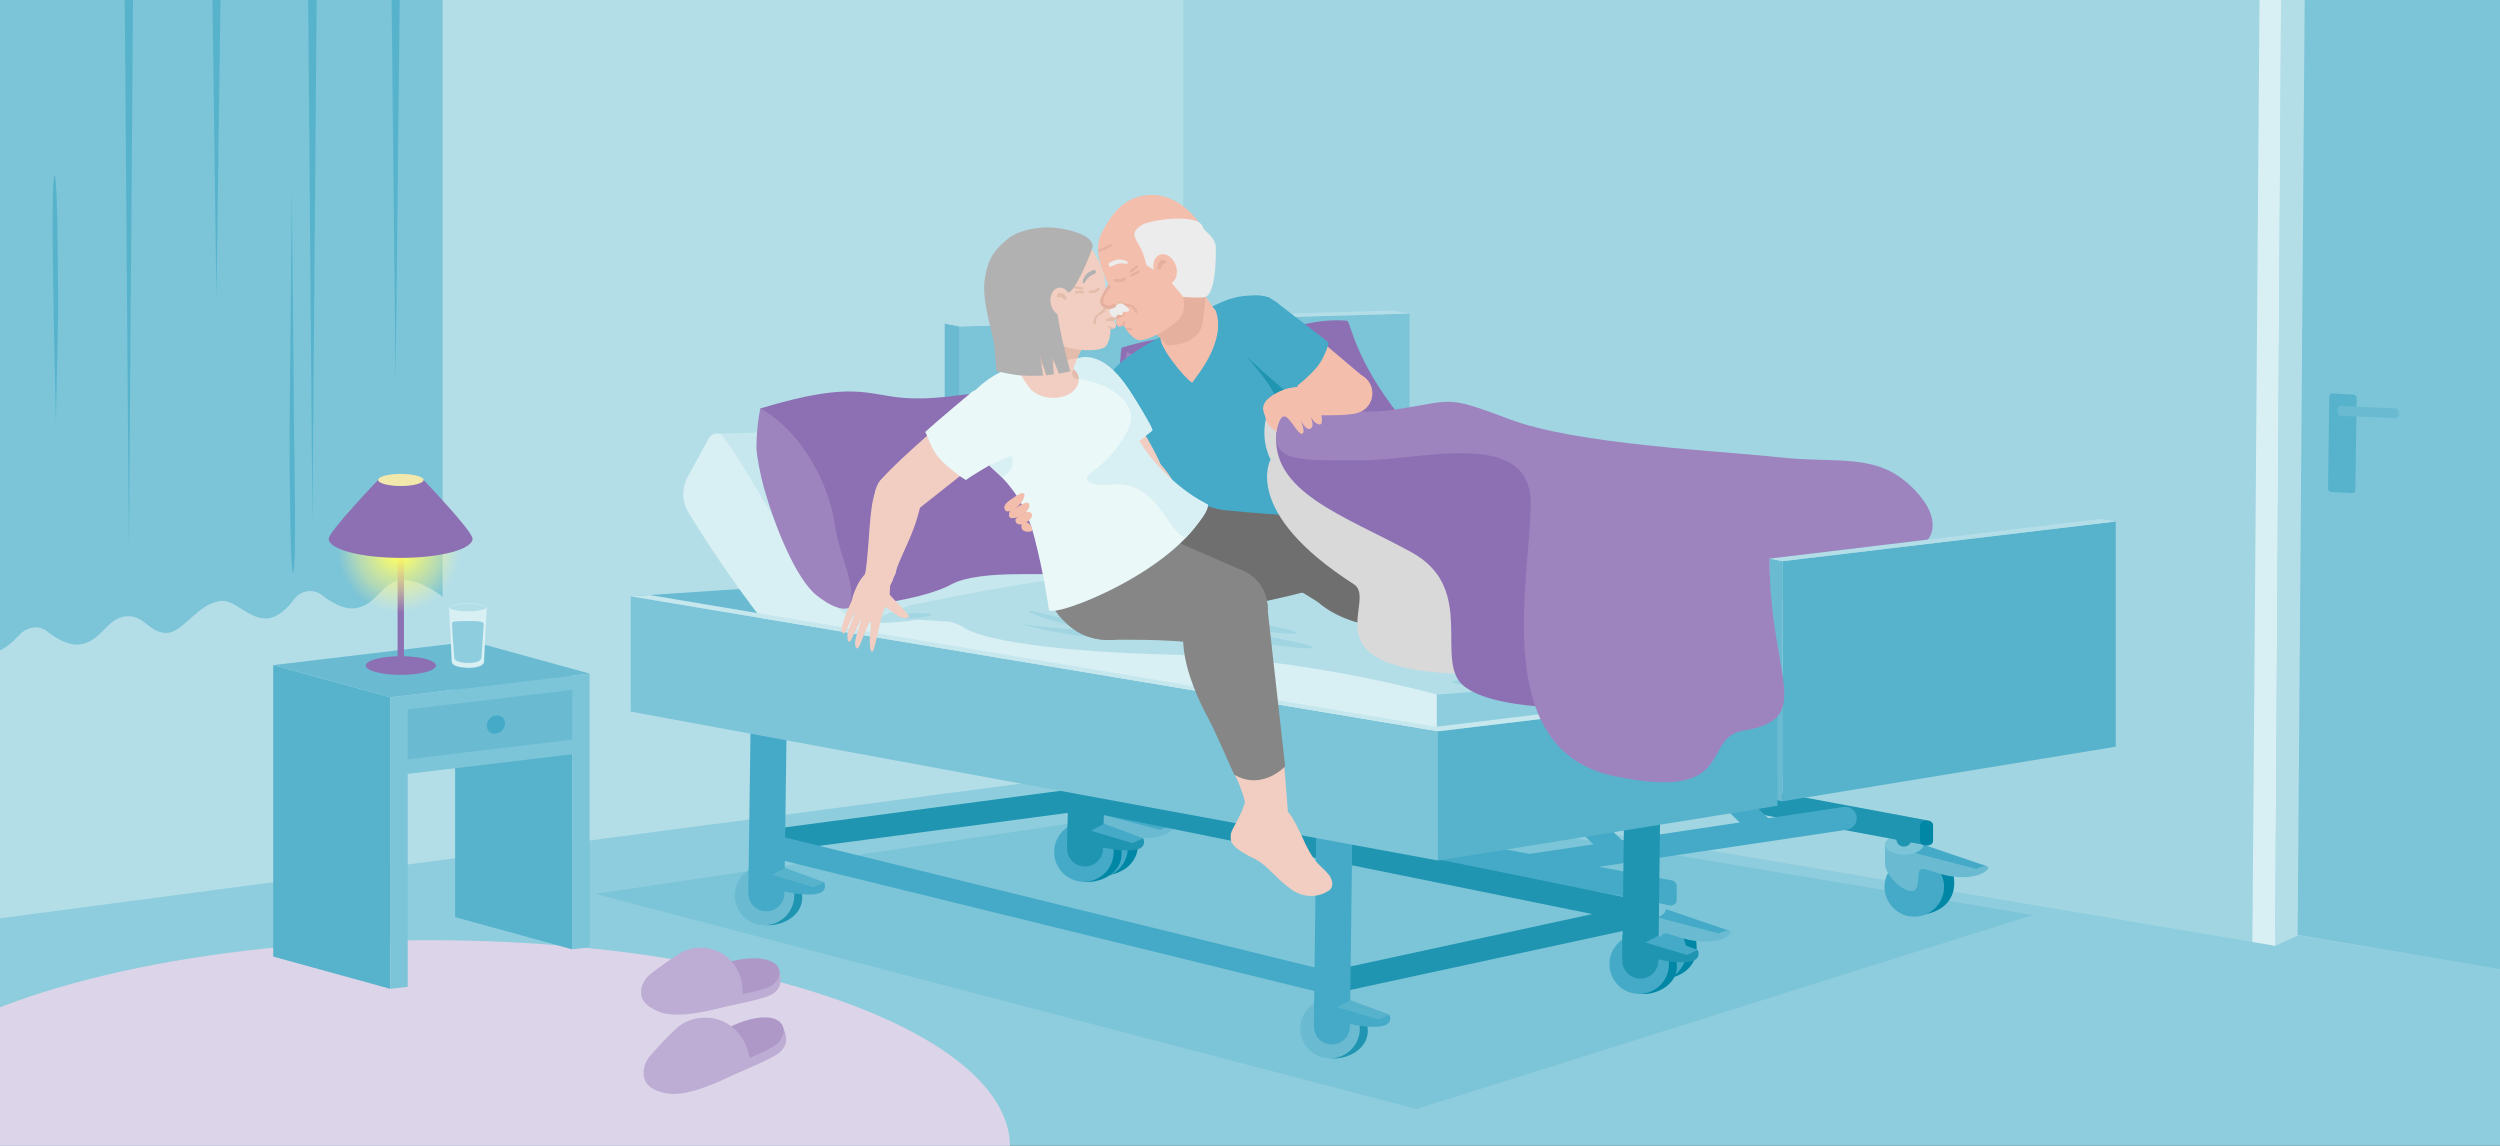 <?xml version="1.0" encoding="UTF-8"?> <svg xmlns="http://www.w3.org/2000/svg" xmlns:xlink="http://www.w3.org/1999/xlink" id="Laag_1" data-name="Laag 1" viewBox="0 0 840 385"><rect x="0" y="0" width="840" height="385" fill="#333333" stroke="none"/><defs><style> .cls-1 { fill: none; } .cls-2 { fill: #9d84be; } .cls-3 { fill: #d9d9d9; mix-blend-mode: multiply; } .cls-3, .cls-4 { isolation: isolate; } .cls-5 { fill: #a1d5e2; } .cls-6 { fill: #ad98c8; } .cls-7 { fill: #868686; } .cls-8 { fill: #f2e8ac; } .cls-9 { fill: #0087a5; } .cls-10 { fill: #b1b1b1; } .cls-11 { fill: #b3dee8; } .cls-12 { fill: url(#Naamloos_verloop); } .cls-13 { fill: #6abbd2; } .cls-14 { fill: #57b3cc; } .cls-15 { fill: #706f6f; } .cls-16 { fill: #f1cec1; } .cls-17 { fill: #cc9649; } .cls-18 { fill: #eaf8f8; } .cls-19 { fill: #c5e7ed; } .cls-20 { fill: #dcd4e8; } .cls-21 { fill: #8d70b3; } .cls-22 { fill: #45aac7; } .cls-23 { fill: #e6b09f; } .cls-24 { fill: #f4bead; } .cls-25 { fill: #8ecddd; } .cls-26 { fill: #e3bcab; } .cls-27 { fill: #bdacd3; } .cls-28 { fill: #1f95b2; } .cls-29 { fill: #7cc4d7; } .cls-30 { clip-path: url(#clippath); } .cls-31 { fill: #ececec; } .cls-32 { fill: #d8eff3; } </style><clipPath id="clippath"><rect class="cls-1" width="840" height="385"></rect></clipPath><radialGradient id="Naamloos_verloop" data-name="Naamloos verloop" cx="-412.58" cy="-417.75" fx="-412.58" fy="-417.75" r="15.87" gradientTransform="translate(-699.37 1090.08) rotate(-180) scale(2.02 -2.17)" gradientUnits="userSpaceOnUse"><stop offset=".09" stop-color="#ffff61"></stop><stop offset=".45" stop-color="#f7f48b" stop-opacity=".44"></stop><stop offset=".65" stop-color="#f4f09f" stop-opacity="0"></stop><stop offset="1" stop-color="#f4f0a1" stop-opacity="0"></stop></radialGradient></defs><g class="cls-4"><g id="Illustratie_2" data-name="Illustratie 2"><g class="cls-30"><g><g><polygon class="cls-5" points="839.55 0 397.04 0 397.93 382.9 840.45 382.9 839.55 0"></polygon><rect class="cls-11" x="-1.22" width="398.81" height="382.9"></rect><polygon id="Vloer" class="cls-25" points="887.61 385 -134.61 385 -134.61 326.3 398.13 256.01 764.44 317.79 772 314.3 840 325.66 887.61 385"></polygon></g><polygon class="cls-29" points="475.92 372.62 200.01 300.35 433.72 265.68 682.99 307.44 475.92 372.62"></polygon><ellipse id="Kleed" class="cls-20" cx="144.13" cy="385.19" rx="195.21" ry="69.29"></ellipse><g id="Gordijn"><path class="cls-29" d="M-1.22,0s-4.14,220.1-.49,219.2c2.87-.71,5.86-3.32,8.23-5.87,2.57-2.78,6.57-3.35,9.18-1.29,3.1,2.45,7.28,4.93,11.05,4.48,7.47-.9,9.01-8.96,15.81-9.46,6.13-.44,7.62,5.9,13.71,5.58,5.11-.27,10.34-9.75,17.65-10.71s13.9,14.17,25.04-.73c2.27-3.03,6.57-3.35,9.18-1.29,3.1,2.45,7.28,4.93,11.05,4.48,7.47-.9,9.01-8.96,15.81-9.46,6.13-.44,13.71,5.58,13.71,5.58V0H-1.22Z"></path><polygon class="cls-14" points="132.94 128.17 131.49 -7.91 134.39 -8.2 132.94 128.17"></polygon><polygon class="cls-14" points="104.97 176 103.52 -4.15 106.43 -4.53 104.97 176"></polygon><polygon class="cls-14" points="72.73 100.5 71.28 -7.34 74.18 -7.54 72.73 100.5"></polygon><polygon class="cls-14" points="43.31 184.09 41.85 -8.03 44.76 -8.41 43.31 184.09"></polygon><path class="cls-14" d="M18.77,141.96l-.78-38.6s-.86-44.17.34-44.33,1.2,46.73,1.2,46.73l-.76,36.19h0Z"></path><path class="cls-14" d="M98.05,64.03l.78,83.94s.86,44.17-.34,44.33-1.2-46.73-1.2-46.73c0,0,.76-81.54.76-81.54Z"></path></g><g id="Deur"><g><polygon class="cls-29" points="764.05 312.77 865.14 329.93 865.57 -18.29 766.54 -18.15 764.05 312.77"></polygon><g><path class="cls-14" d="M790.35,165.69l-7.07-.37c-.59-.03-1.07-.53-1.07-1.12l.44-30.99c0-.59.46-1.04,1.05-1.01l7.07.37c.59.03,1.07.53,1.07,1.12l-.44,30.99c0,.59-.46,1.04-1.05,1.01Z"></path><path class="cls-13" d="M805.94,138.21l.05,1.44c.01.51-.4.91-.93.88l-18.62-.81c-.53-.02-.97-.46-.98-.98v-1.44c0-.51.4-.91.93-.89l18.57.81c.53.02.97.47.98.99h0Z"></path></g></g><g><polygon class="cls-11" points="766.54 -18.15 766.53 -17.44 764.44 317.79 772 314.3 774.53 -20.14 768.2 -18.56 766.54 -18.15"></polygon><polygon class="cls-32" points="862.8 -23.51 759.37 -23.49 756.8 316.5 764.44 317.79 766.54 -15.91 856.32 -15.91 853.66 342 857.88 342.27 857.89 342.27 860.07 342.4 862.8 -23.51"></polygon></g></g><g id="Pantoffels"><g id="Slof"><path class="cls-27" d="M236.89,339.83c10.74-2.59,14.6-3.04,20.25-4.8,6.22-1.93,5.37-6.09,4.52-9.41-.58-2.25-7.47-2.85-9.09-2.87-8.4-.13-16.5,3.34-24.49,5.53-5.61,1.54,8.22,8.94,8.82,11.55h0Z"></path><path class="cls-6" d="M241.01,335.88c8.72-2.1,11.92-2.31,16.45-3.9,3.79-1.33,5.31-4.55,4.02-6.89-1.62-2.94-6.42-3.07-7.74-3.1-6.83-.11-13.41,2.71-19.9,4.49-4.56,1.25,6.68,7.26,7.16,9.38v.02Z"></path><path class="cls-27" d="M249.21,336.31c.16-.71,1.64-7.79-3.65-13.54-.09-.09-.17-.19-.26-.28-4.35-4.5-11.83-5.36-17-2.08-3.43,2.18-7.14,4.8-9.82,6.93-2.24,1.79-3.63,4.88-2.86,7.61.7,2.5,3.3,3.83,4.85,4.6,8.11,4.03,24.99-2,28.74-3.25h0Z"></path></g><g id="Slof-2"><path class="cls-27" d="M239.94,364.07c10.59-4.89,14.5-6.14,19.98-9.12,6.04-3.28,4.31-7.41,2.75-10.68-1.06-2.21-8.32-1.41-10.01-1.11-8.73,1.59-16.4,6.85-24.23,10.76-5.49,2.74,10.35,7.56,11.5,10.15h0Z"></path><path class="cls-6" d="M243.4,359.14c8.6-3.97,11.86-4.84,16.24-7.41,3.66-2.15,4.57-5.8,2.75-7.96-2.28-2.71-7.28-1.87-8.65-1.62-7.09,1.29-13.33,5.56-19.68,8.74-4.46,2.23,8.41,6.15,9.34,8.25Z"></path><path class="cls-27" d="M251.98,357.9c.02-.77.1-8.4-6.56-13.27-.11-.08-.22-.16-.33-.23-5.42-3.77-13.35-3.13-18.03,1.33-3.11,2.96-6.41,6.44-8.74,9.19-1.96,2.31-2.75,5.8-1.4,8.47,1.24,2.44,4.21,3.29,5.97,3.77,9.23,2.5,25.47-7.21,29.09-9.27h0Z"></path></g></g><g id="Nachtkastje"><g><polygon class="cls-14" points="131.13 332.25 91.8 321.42 91.8 223.47 131.13 234.3 131.13 332.25"></polygon><polygon class="cls-14" points="192.24 318.98 152.92 308.15 152.92 216.19 192.24 227.02 192.24 318.98"></polygon><polygon class="cls-13" points="91.8 223.47 131.13 234.3 198.11 226.33 158.78 215.5 91.8 223.47"></polygon><polygon class="cls-29" points="196.87 226.47 192.24 227.02 136.99 233.6 131.13 234.3 131.13 260.72 131.13 332.25 136.99 331.55 136.99 260.02 192.24 253.44 192.24 318.98 198.11 318.28 198.11 226.33 196.87 226.47"></polygon><polygon class="cls-13" points="192.24 231.79 136.99 238.37 136.99 255.11 192.24 248.53 192.24 231.79"></polygon><path class="cls-22" d="M169.69,243.08c0,1.7-1.37,3.23-3.07,3.44s-3.07-1.01-3.07-2.7,1.37-3.23,3.07-3.44,3.07,1.01,3.07,2.7Z"></path></g><g><ellipse class="cls-11" cx="157.21" cy="204.35" rx="6.34" ry="1.56"></ellipse><path class="cls-32" d="M157.21,202.76c-3.12,0-6.34.53-6.34,1.41v.02c.05.87,3.24,1.39,6.34,1.39s6.17-.5,6.33-1.34v-.07c0-.88-3.22-1.41-6.34-1.41h0ZM160.66,205.21c-.96.13-2.13.22-3.45.22-1.47,0-2.75-.1-3.76-.26h-.02c-1.36-.22-2.23-.55-2.41-.88-.02-.04-.04-.08-.04-.13,0-.61,2.5-1.26,6.22-1.26s6.22.65,6.22,1.26c0,.04,0,.08-.03.11-.18.36-1.18.71-2.74.93h0Z"></path><path class="cls-32" d="M163.54,204.18v.05l-.91,18.11c0,.28-.12.55-.29.73-.51.53-1.89,1.42-5.3,1.31-3.17-.1-4.44-.8-4.93-1.27-.19-.18-.31-.46-.32-.76l-.91-18.18h0s.06.05.15.11c.18.33,1.05.65,2.41.87h.02c.93.19,2.14.34,3.71.34,1.44,0,2.59-.12,3.5-.29,1.57-.22,2.57-.58,2.74-.93.1-.06.14-.1.14-.1h-.01Z"></path><path class="cls-25" d="M162.52,209.84c-.02,1.36-.77,11.2-.77,11.2,0,.24-.1.46-.25.61-.43.45-1.58,1.19-4.44,1.1-2.66-.09-3.72-.67-4.13-1.06-.16-.15-.26-.38-.27-.63,0,0-.84-10.54-.77-11.38,0-.06,0-.12,0-.18,0-.05,0-.09.02-.14.09-.56.57-.64,5.33-.69,5.13-.05,5.21.45,5.27,1.04h0v.13h0Z"></path></g><g id="Lamp"><ellipse class="cls-21" cx="134.68" cy="223.62" rx="11.79" ry="3.14"></ellipse><path class="cls-21" d="M135.73,223.36v-46.91h-2.14v47.09h.03c0,.42.48.76,1.07.76s1.07-.34,1.07-.76c0-.06,0-.12-.03-.17h0Z"></path><ellipse class="cls-12" cx="135.39" cy="189.24" rx="40.96" ry="20.68"></ellipse><path class="cls-21" d="M158.78,181.02c0,3.55-10.82,6.43-24.17,6.43s-24.17-2.88-24.17-6.43c0-2.42,16.6-19.76,16.6-19.76,0,0,3.32,2.03,7.57,2.03,3.63,0,7.71-2.03,7.71-2.03,0,0,16.46,17.18,16.46,19.76Z"></path><ellipse class="cls-8" cx="134.68" cy="161.26" rx="7.64" ry="2.03"></ellipse></g></g><g id="Bed"><g id="Onderstel"><g><g><g><path class="cls-9" d="M656.64,296.55c0,9.07-8.77,11.13-14.29,11.13s-5.17-4.16-5.17-9.69.49-10,6.01-10,13.44-.51,13.44,8.56h0Z"></path><circle class="cls-22" cx="643.2" cy="297.99" r="10"></circle></g><polygon class="cls-22" points="646.25 283.8 667.52 291.03 662.59 293.57 643.06 288.69 639.8 287.15 646.25 283.8"></polygon><path class="cls-13" d="M633.35,290.13c0,3.66,5.43,9.17,8.87,9.28s1.47-6.4,3.16-7.28,6.24,2.46,13.77,2.6,10.25-3.58,8.37-3.69-3.35.95-3.35.95l-22.23-5.77-8.59-2.42v6.33Z"></path><ellipse class="cls-29" cx="639.8" cy="283.8" rx="6.45" ry="3.35"></ellipse><path class="cls-28" d="M637.18,281.9l.07-5.11,5.1.04-.07,5.11c-.01,1.41-1.16,2.54-2.57,2.53h0c-1.41-.01-2.54-1.16-2.53-2.57h0Z"></path></g><g><g><path class="cls-9" d="M486.74,262.58c0,9.07-8.77,11.13-14.29,11.13s-5.17-4.16-5.17-9.69.49-10,6.01-10,13.44-.51,13.44,8.56h.01Z"></path><circle class="cls-22" cx="473.29" cy="264.02" r="10"></circle></g><polygon class="cls-22" points="476.35 249.83 497.62 257.07 492.69 259.6 473.16 254.72 469.9 253.18 476.35 249.83"></polygon><path class="cls-13" d="M463.45,256.16c0,3.66,5.43,9.17,8.87,9.28s1.47-6.4,3.16-7.28,6.24,2.46,13.77,2.6,10.25-3.58,8.37-3.69-3.35.95-3.35.95l-22.23-5.77-8.59-2.42v6.33h0Z"></path><ellipse class="cls-29" cx="469.9" cy="249.83" rx="6.45" ry="3.35"></ellipse><path class="cls-28" d="M467.28,247.93l.07-5.11,5.1.04-.07,5.11c-.01,1.41-1.16,2.54-2.57,2.53h0c-1.41,0-2.54-1.16-2.53-2.57h0Z"></path></g><g><path class="cls-28" d="M647.31,284.03l-200.65-37.38c-.88-.16-1.51-.93-1.51-1.82v-4.67c0-1.16,1.05-2.03,2.19-1.82l200.65,37.38c.88.16,1.51.93,1.51,1.82v4.67c0,1.16-1.05,2.03-2.19,1.82Z"></path><path class="cls-9" d="M647.31,275.75c-1.7,0-2.19.93-2.19,1.82v4.67c0,1.16.62,1.82,2.19,1.82s2.19-.66,2.19-1.82v-4.67c0-.89-.49-1.82-2.19-1.82Z"></path></g></g><path class="cls-28" d="M616.58,210.99c-.64-2.03-2.81-3.15-4.84-2.51l-122.09,39.61,2.33,7.35,122.09-39.61c2.03-.64,3.15-2.81,2.51-4.84h0Z"></path><g><path class="cls-22" d="M449.72,199.65l91.61,89.91,5.37-5.54-91.61-89.91c-1.53-1.48-3.97-1.44-5.45.09h0c-1.48,1.53-1.44,3.97.09,5.45h-.01Z"></path><path class="cls-22" d="M499.42,192.81l91.61,89.91,5.37-5.54-91.61-89.91c-1.53-1.48-3.97-1.44-5.45.09h0c-1.48,1.53-1.44,3.97.09,5.45h-.01Z"></path></g><path class="cls-22" d="M511.98,287.2l107.46-16.06c2.11-.31,4.07,1.14,4.39,3.25h0c.31,2.11-1.14,4.07-3.25,4.39l-107.46,16.06-1.14-7.63h0Z"></path><g><path class="cls-22" d="M360.71,258.93l105.48-15.76c2.11-.31,4.07,1.14,4.39,3.25h0c.31,2.11-1.14,4.07-3.25,4.39l-105.48,15.76-1.14-7.63h0Z"></path><path class="cls-9" d="M434.8,255.71s3.08-8-2.49-8.41c-1.39-.1-24.28,3.46-24.28,3.46,0,0-9.99.78-9.04,2.45,0,0,5.98,3.13,2.35,7.84,0,0,.16.87,1.49.45,1.33-.42,28.93-3.87,31.97-5.8h0Z"></path></g><g><path class="cls-22" d="M489.67,224.25l-70.45,33.24c-2.27,1.07-4.99.1-6.06-2.17h0c-1.07-2.27-.1-4.99,2.17-6.06l70.45-33.24c.34-.16.76-.01.92.33l3.29,6.97c.16.34.01.76-.33.92h0Z"></path><path class="cls-28" d="M422.27,256.69c-1.44.68-8.1-5.37-3.23-9.4,1.21-1,11.72-6.2,11.72-6.2,0,0,9.74-5.84,9.96-3.68,0,0-3.46,6.82,2.98,8.78,0,0,.42.91-1.08,1.39s-18.93,8.42-20.36,9.1h0Z"></path></g><g><g><g><path class="cls-9" d="M570.08,318.2c0,9.07-8.77,11.13-14.29,11.13s-5.17-4.16-5.17-9.69.49-10,6.01-10,13.44-.51,13.44,8.56h0Z"></path><circle class="cls-22" cx="556.64" cy="319.64" r="10"></circle></g><polygon class="cls-22" points="559.69 305.46 580.97 312.69 576.03 315.22 556.5 310.34 553.24 308.81 559.69 305.46"></polygon><path class="cls-13" d="M546.79,311.78c0,3.66,5.43,9.17,8.87,9.28s1.47-6.4,3.16-7.28,6.24,2.46,13.77,2.6,10.25-3.58,8.37-3.69-3.35.95-3.35.95l-22.23-5.77-8.59-2.42v6.33Z"></path><ellipse class="cls-29" cx="553.24" cy="305.46" rx="6.45" ry="3.35"></ellipse><path class="cls-28" d="M550.63,303.55l.07-5.11,5.1.04-.07,5.11c-.01,1.41-1.16,2.54-2.57,2.53h0c-1.41-.01-2.54-1.16-2.53-2.57h0Z"></path></g><g><g><path class="cls-9" d="M382.38,283.4c0,9.07-8.77,11.13-14.29,11.13s-5.17-4.16-5.17-9.69.49-10,6.01-10,13.44-.51,13.44,8.56h.01Z"></path><circle class="cls-22" cx="368.94" cy="284.84" r="10"></circle></g><polygon class="cls-22" points="371.99 270.66 393.26 277.89 388.33 280.43 368.8 275.54 365.54 274.01 371.99 270.66"></polygon><path class="cls-13" d="M359.09,276.98c0,3.66,5.43,9.17,8.87,9.28s1.47-6.4,3.16-7.28c1.68-.88,6.24,2.46,13.77,2.6s10.25-3.58,8.37-3.69-3.35.95-3.35.95l-22.23-5.77-8.59-2.42v6.33h0Z"></path><ellipse class="cls-29" cx="365.54" cy="270.66" rx="6.45" ry="3.35"></ellipse><path class="cls-28" d="M362.92,268.75l.07-5.11,5.1.04-.07,5.11c-.01,1.41-1.16,2.54-2.57,2.53h0c-1.41-.01-2.54-1.16-2.53-2.57Z"></path></g><g><path class="cls-22" d="M561.1,304.15l-200.65-37.38c-.88-.16-1.51-.93-1.51-1.82v-4.67c0-1.16,1.05-2.03,2.19-1.82l200.65,37.38c.88.16,1.51.93,1.51,1.82v4.67c0,1.16-1.05,2.03-2.19,1.82Z"></path><path class="cls-22" d="M561.1,295.87c-1.7,0-2.19.93-2.19,1.82v4.67c0,1.16.62,1.82,2.19,1.82s2.19-.66,2.19-1.82v-4.67c0-.89-.49-1.82-2.19-1.82Z"></path></g></g><g><path class="cls-14" d="M518.5,232.58l-122.09,39.61-2.33-7.35,122.09-39.61c2.03-.64,4.2.48,4.84,2.51h0c.64,2.03-.48,4.2-2.51,4.84h0Z"></path><path class="cls-9" d="M472.12,241.77h3.35c.62,0,1.11.5,1.11,1.11h0c0,.62-.5,1.12-1.11,1.12h-3.35c-.62,0-1.12-.5-1.12-1.12h0c0-.61.5-1.11,1.11-1.11Z" transform="translate(-50.56 150.51) rotate(-17.15)"></path></g></g><g id="Bed-2"><g><polygon class="cls-29" points="473.62 105.34 322.45 109.69 322.45 240.04 473.62 224.69 473.62 105.34"></polygon><polygon class="cls-13" points="317.42 239.04 322.45 240.04 322.45 109.69 317.42 108.69 317.42 239.04"></polygon><polygon class="cls-11" points="467.66 104.34 317.42 108.69 322.45 109.69 473.62 105.34 467.66 104.34"></polygon></g><polygon class="cls-11" points="332.78 196.72 602.92 228.89 705.94 216.75 463.81 187.92 332.78 196.72"></polygon><g><path class="cls-19" d="M640.32,205.62c-45.24-1.12-76.77-15.09-102.59-11.17-25.81,3.91-30.33-9.03-40.35-22.09-8.33-10.86-33.99-39.12-42.43-50.61-1.27-1.73-15.81-3.17-50.91.33-35.1,3.49-66.42,3.49-66.42,3.49l54.91,77.85,209.91,37.82,93.94-10.09v-19.82s-10.83-4.58-56.06-5.7h0Z"></path><path class="cls-32" d="M325.42,144.86c-.54.99-.48,2.18.18,3.1,7.72,10.84,55.41,70.49,68.7,72.11,14.47,1.77,208.15,21.17,208.15,21.17v-19.82s-31.76-9.63-77-10.75-76.77-15.08-102.59-11.17c-25.81,3.91-30.33-9.03-40.35-22.09-8.33-10.86-33.99-39.12-42.43-50.61-1.27-1.73-3.9-1.55-4.93.33l-9.73,17.74h0Z"></path></g><polygon class="cls-29" points="602.92 260.97 332.78 228.81 332.78 196.72 602.92 228.89 602.92 260.97"></polygon><g><polygon class="cls-14" points="710.89 175.22 598.91 188.55 598.91 269.24 710.89 250.89 710.89 175.22"></polygon><polygon class="cls-13" points="594.55 268.37 598.91 269.24 598.91 188.55 594.55 187.69 594.55 268.37"></polygon><polygon class="cls-11" points="705.72 174.35 594.55 187.69 598.91 188.55 710.89 175.22 705.72 174.35"></polygon></g></g><g><path class="cls-21" d="M376.84,116.82s-1.83,12.97.17,19.95c.98,3.44,4.8,19.41,11.81,31.26,7.22,12.22,16.96,15.96,16.96,15.96,0,0,25.11-2.49,35.08-7.98s34.92-2.49,38.41-3.99c0,0,6.32-12.97-8.98-32.26-15.3-19.29-16.46-31.59-17.62-31.92s-13.27-1.18-26.94,5.49-16.96-6.15-48.88,3.49h0Z"></path><path class="cls-2" d="M378.67,118.15s-.96,4.02-1,11.97c-.01,2.8.33,5.94,1.28,9.31,3.66,12.97,12.85,34.58,19.83,40.07,6.98,5.49,6.98,4.49,6.98,4.49,0,0,2.66-1.66,1.16-8.81s-7.98-8.15-9.64-18.79-3.49-29.76-18.62-38.24h.01Z"></path></g></g><g id="Koppelbed"><g id="Poten"><path class="cls-28" d="M365,264.75l189.3,38.42c2.08.44,3.42,2.48,2.98,4.57h0c-.44,2.08-2.48,3.42-4.57,2.98l-189.3-38.42c-2.08-.44-3.42-2.48-2.98-4.57h0c.44-2.08,2.48-3.42,4.57-2.98h0Z"></path><g><path class="cls-9" d="M563.21,322.52c1.94,9.14-8.89,12.68-13.29,11.13-5.21-1.84-5.17-4.16-5.17-9.69s.49-10,6.01-10,10.68.28,12.44,8.56h0Z"></path><circle class="cls-22" cx="550.77" cy="323.96" r="10"></circle></g><g><path class="cls-28" d="M459.35,344.15c1.94,9.14-8.89,12.68-13.29,11.13-5.21-1.84-5.17-4.16-5.17-9.69s.49-10,6.01-10,10.68.28,12.44,8.56h.01Z"></path><circle class="cls-13" cx="446.9" cy="345.6" r="10"></circle></g><path class="cls-28" d="M256.04,279.02l107.45-14.26c2.08-.45,4.13.87,4.58,2.95h0c.45,2.08-.87,4.13-2.95,4.58l-107.45,14.26c-2.08.45-4.13-.87-4.58-2.95h0c-.45-2.08.87-4.13,2.95-4.58h0Z"></path><path class="cls-28" d="M554.3,310.84l-107.44,23.27c-2.08.45-4.14-.87-4.59-2.95h0c-.45-2.08.87-4.13,2.96-4.58l107.44-23.27c2.08-.45,4.14.87,4.59,2.95h0c.45,2.08-.87,4.13-2.96,4.58Z"></path><path class="cls-22" d="M257.59,279.86l188.88,46.37c2.08.44,3.42,2.48,2.98,4.57h0c-.44,2.08-2.48,3.42-4.57,2.98l-188.88-46.37c-2.08-.44-3.42-2.48-2.98-4.57h0c.44-2.08,2.48-3.42,4.57-2.98Z"></path><path class="cls-22" d="M441.46,344.86l1.01-83.32,12.12.09-1.01,83.32c-.03,3.35-2.76,6.04-6.1,6.01h0c-3.35-.03-6.04-2.76-6.01-6.1h0Z"></path><g><path class="cls-28" d="M269.31,299.41c1.94,9.14-8.89,12.68-13.29,11.13-5.21-1.84-5.17-4.16-5.17-9.69s.49-10,6.01-10,10.68.28,12.44,8.56h.01Z"></path><circle class="cls-13" cx="256.87" cy="300.85" r="10"></circle></g><path class="cls-22" d="M251.43,300.12l1.01-74.32,12.12.09-1.01,74.32c-.03,3.35-2.76,6.04-6.1,6.01h0c-3.35-.03-6.04-2.76-6.01-6.1h0Z"></path><path class="cls-28" d="M545.09,322.72l1.01-83.78,12.12.09-1.01,83.78c-.03,3.35-2.76,6.04-6.1,6.01h0c-3.35-.03-6.04-2.76-6.01-6.1h-.01Z"></path><g><path class="cls-9" d="M376.63,284.83c1.94,9.14-8.89,12.68-13.29,11.13-5.21-1.84-5.17-4.16-5.17-9.69s.49-10,6.01-10,10.68.28,12.44,8.56h.01Z"></path><circle class="cls-22" cx="364.19" cy="286.27" r="10"></circle></g><path class="cls-28" d="M358.51,285.02l1.01-46.14,12.12.09-1.01,46.14c-.03,3.35-2.76,6.04-6.1,6.01h0c-3.35-.03-6.04-2.76-6.01-6.1h0Z"></path></g><polygon id="Achterkant" class="cls-13" points="211.92 200.35 485.93 241.88 596.85 235.43 342.95 191.55 211.92 200.35"></polygon><g id="Matras"><path id="Bovenkant_omhoog" data-name="Bovenkant omhoog" class="cls-19" d="M508.84,214.92c-45.24-1.12-76.77-15.09-102.59-11.17-25.81,3.91-11.46-6.78-21.48-19.84-8.33-10.86-25.34-30.58-33.77-42.08-1.27-1.73-15.81-3.17-50.91.33-35.1,3.49-59.42,3.49-59.42,3.49l39.25,69.31,191.04,35.56,114.88-5.05v-19.82s-31.76-9.63-77-10.75v.02Z"></path><path id="Bovenkant_plat" data-name="Bovenkant plat" class="cls-11" d="M305.47,203.51l-26.26,9.92.72,1.54,191.04,35.56,114.88-5.05v-19.82s-31.76-9.63-77-10.75-66.47-22.72-92.28-18.81c-24.68,3.74-21.33,1.96-30.5-10.49-8.68,1.34-11.58,7.04-17.19,7.46-23.57,1.77-63.4,10.42-63.4,10.42v.02Z"></path><path id="Zijkant" class="cls-32" d="M231.06,160.23c-2.06,3.76-1.96,8.33.26,11.99,11.21,18.44,38.25,57.92,50.36,59.4,14.47,1.77,201.1,21.57,201.1,21.57v-19.82s-43.59-12.28-88.82-13.4c-37.2-.92-64.79-4.61-70.77-9.59,0,0-3.41-1.64-5.38-1.61-2.85.05-8.15-.8-10.86-.39-25.81,3.91-27.04-6.36-37.06-19.42-8.33-10.86-18.34-30.59-26.77-42.08-1.27-1.73-3.89-1.55-4.92.33-1.87,3.42-4.82,8.78-7.14,13.02h0Z"></path><polygon id="Achterkant-2" class="cls-25" points="482.79 233.37 585.84 225.67 585.84 245.49 482.79 250.01 482.79 233.37"></polygon><g id="Kreukels"><path id="Kreukels-2" class="cls-5" d="M313.04,206.3c1.11.22-5.32,2.22-10.42,1.22l-1.39-.78.17-.72s10.53.06,11.64.28Z"></path><path id="Kreukels-3" class="cls-5" d="M341.73,209.41s20.06,5.21,25.16,4.21l1.39-.78-.17-.72s-22.54-1.66-26.38-2.72h0Z"></path><path id="Kreukels-4" class="cls-5" d="M441.14,217.55c.09,1.66-34.91-3.74-43.2-6.94l-2.12-1.36.46-.62s44.77,7.26,44.86,8.92Z"></path><path id="Kreukels-5" class="cls-5" d="M435.82,212.67c-.25,1.55-34.91-3.74-43.2-6.94l-2.12-1.36.46-.62s45.11,7.37,44.86,8.92Z"></path><path id="Kreukels-6" class="cls-5" d="M367.64,210.78c.03.54-4.58.25-10.95-1.38-6.38-1.63-11.53-3.85-11.25-4.22s22.17,5.06,22.2,5.6Z"></path><path id="Kreukels-7" class="cls-5" d="M509.94,226.54c.19.8-4.13,2.63-10.49,3.33s-11.77-.1-11.62-.79,21.92-3.34,22.11-2.54h0Z"></path></g></g><g id="Voorkant"><polygon class="cls-29" points="483.16 289.14 211.92 239.1 211.92 200.35 483.16 245.71 483.16 289.14"></polygon><polygon class="cls-14" points="597.22 232.09 483.16 245.71 483.16 289.14 597.22 270.74 597.22 232.09"></polygon><polygon class="cls-19" points="591.02 231.05 482.42 244.21 218.35 199.94 211.92 200.35 483.16 245.71 597.22 232.09 591.02 231.05"></polygon></g><g id="Kussen"><path class="cls-21" d="M255.5,137.23s-1.83,12.97.17,19.95c.98,3.44,4.8,19.41,11.81,31.26,7.22,12.22,16.96,15.96,16.96,15.96,0,0,25.11-2.49,35.08-7.98s34.92-2.49,38.41-3.99c0,0,6.32-12.97-8.98-32.26-15.3-19.29-13.63-25.77-17.62-27.43s-13.8,1.83-26.94,1-16.96-6.15-48.88,3.49h-.01Z"></path><path class="cls-2" d="M255.5,137.23s-1.29,5.19-1.33,13.14c0,2.8,1.54,10.09,2.49,13.47,3.66,12.97,10.81,30.76,17.79,36.25s9.98,4.32,9.98,4.32c0,0,2.66-1.66,1.16-8.81s-3.66-9.98-5.32-20.62-9.64-29.26-24.77-37.74h0Z"></path></g><g><polygon class="cls-22" points="557.32 314.36 570.43 319.21 565.5 321.74 554.13 319.25 550.88 317.71 557.32 314.36"></polygon><path class="cls-28" d="M545.12,320.69c0,3.66,2.84,5.78,6.28,5.89s3.37-3.01,5.05-3.89,1.11.47,8.64.62,5.34-4.1,5.34-4.1l-3.61,1.65-21.7-6.49v6.33h0Z"></path></g><g><polygon class="cls-22" points="371 276.8 384.1 281.64 379.17 284.18 367.8 281.68 364.55 280.15 371 276.8"></polygon><path class="cls-28" d="M358.8,283.13c0,3.66,2.84,5.78,6.28,5.89s3.37-3.01,5.05-3.89,1.11.47,8.64.62,5.34-4.1,5.34-4.1l-3.61,1.65-21.7-6.49v6.33h0Z"></path></g><g><polygon class="cls-14" points="453.71 336.06 466.82 340.91 461.88 343.44 450.52 340.95 447.26 339.41 453.71 336.06"></polygon><path class="cls-22" d="M441.51,342.39c0,3.66,2.84,5.78,6.28,5.89s3.37-3.01,5.05-3.89,1.11.47,8.64.62,5.34-4.1,5.34-4.1l-3.61,1.65-21.7-6.49v6.33h0Z"></path></g><g><polygon class="cls-14" points="263.8 291.6 276.91 296.44 271.98 298.98 260.61 296.48 257.36 294.95 263.8 291.6"></polygon><path class="cls-22" d="M251.6,297.93c0,3.66,2.84,5.78,6.28,5.89s3.37-3.01,5.05-3.89,1.11.47,8.64.62,5.34-4.1,5.34-4.1l-3.61,1.65-21.7-6.49v6.33h0Z"></path></g></g><g id="Man"><g><path class="cls-9" d="M474.61,177.43c6.31-.51,11.51-.86,13.7-.76l.64.26c2.72,1.11,5.37,2.36,7.99,3.67,6.26,3.11,13.16,3.74,20.27,3.77,1.2,0,7.05,2.58,13.83,3.46,3.43.44,7,.92,10.13,1.34,5.32.72,9.38,1.28,9.38,1.28l1.76-1.49c4.27-3.61,6.47-10.56,4.07-15.62l-2.16-4.57s-54.13-11.53-63.04-14.63c-4.7-1.63-34.8-6.44-47.66-10.91l-7,36.43c4.38.76,24.02-1.1,38.08-2.23h0Z"></path><path class="cls-17" d="M517.21,184.37c1.2,0,7.05,2.58,13.83,3.46,3.43.44,7,.92,10.13,1.34-11.54-3.93-35.15-12.23-47.96-16.38-26.87-8.71-35.79-8.82-42.82-14.84l7.12,13.38,17.09,6.11c6.31-.51,11.51-.86,13.7-.76l.64.26c2.72,1.11,5.37,2.36,7.99,3.67,6.26,3.11,13.16,3.74,20.27,3.77h0Z"></path><path class="cls-9" d="M491.53,201.04l-1.95-.8h0c-.53-.14-1.04-.32-1.54-.52h0c-6.11-.86-38.34,1.67-47.08-.15-8.73-1.82-17.74-4.16-20.7-11.08-3.95-9.24,2.47-20.75,11.71-24.71.61-.26,1.23-.48,1.85-.67l1.03-5.02c.05-.23.13-.47.23-.7l1.14-2.45c.6-1.28,1.8-.14,3.04.24l9.4.41c.88.3,1.71.75,2.43,1.34,2.92,2.4,3.15,4.77,6.57,8.22s30.56,8.27,39.3,11.92l57.92,18.22,1.13,4.88c1.1,4.76.2,9.76-2.48,13.84-1.02,1.55-1.82,2.75-1.82,2.75,0,0-46.42-9-52.12-11.94-2.63-1.36-5.3-2.65-8.04-3.78h-.02Z"></path></g><path class="cls-22" d="M465.38,158.19c-2.07-5.49-8.08-11.01-10.08-15.85-.82-2.02-21.6-24.92-21.61-24.93-.68-.9-7.11-17.28-7.11-17.28,1.65.14-6.47-2.53-15.09.96-9.05,3.66-21.97,12.2-22.26,12.51-.05-.1-12.5,6.55-15.64,11.44-.98,1.51.82,10.48,18.42,37.95,1.28,1.99,16.13,19.82,19.97,24.74,2.79.3,6.78-.64,9.73-1.12,6.75-1.1,22.13-7.58,24.14-8.88,9.21-5.99,21.61-14.06,19.54-19.55h-.01Z"></path><path class="cls-28" d="M418.93,119.99s9.38,10.23,9.83,14.46,6.63-2.03,6.63-2.03l10.21-5.45-2.91-6.83-17.84-5.31-5.92,5.17h0Z"></path><g><path class="cls-24" d="M457.77,126.36c-3.21-2.69-23.59-20.06-25.53-21.58s-14.59,13.5-13.38,14.35c9.34,6.58,31.7,19.23,33.24,19.47,2.46.4,8.88-9.56,5.67-12.25h0Z"></path><circle class="cls-22" cx="422.45" cy="109.44" r="10.17"></circle><path class="cls-22" d="M444.37,113.48s-13.14-10.13-15.71-12.08c-2.39-1.81-10.97,17.24-10.97,17.24,1.7,1.96,13.72,12.53,15.16,13.48,2.34-2.1,9.15-6.79,11.57-11.73,1.16-2.38,1.52-3.27,2.01-5.2-.62-.56-1.32-1.13-2.05-1.71h-.01Z"></path><circle class="cls-24" cx="454.29" cy="132.15" r="6.8"></circle></g><g><path class="cls-24" d="M363.52,167.63c3.23-3.48,22.83-22.68,24.67-24.8,1.83-2.11-14.43-17.31-15.46-15.99-8,10.19-20.51,27.54-22.03,32.81,0,0,9.59,11.46,12.82,7.98h0Z"></path><circle class="cls-24" cx="357.81" cy="162.5" r="7.71"></circle><circle class="cls-22" cx="383.48" cy="131.47" r="11.53"></circle><path class="cls-22" d="M376.2,122.53c-2.32,1.81-4.44,4.28-6.22,6.43-3.6,4.34-6.36,7.86-9,11.45-.58.63-1.22,1.38-2.07,2.54,2.24,2.77,5.96,7.93,11.42,10.96,2.62,1.46,3.44,1.8,5.59,2.46.8-.79,1.54-1.58,2.3-2.44,2.2-2.21,11.71-12.23,14-14.95,2.19-2.6-16.02-16.45-16.02-16.45Z"></path></g><path class="cls-24" d="M400.57,128.58c1.36-2.06,11.42-13.58,8.02-23.91-.13-.4-.97-1.22-1.42-1.31-5.07-1-10.85,2.9-14.42,6.71-.22.23-1.38,1.11-1.56,1.35-.11.14-.95,1.58-1.05,1.72-1.53,2.31,7.85,14.03,10.42,15.44h.01Z"></path><polygon class="cls-24" points="400.5 93.13 391.01 109.19 393.87 113.16 408.59 104.67 400.5 93.13"></polygon><g><path class="cls-23" d="M405.13,99.74s-.31,3.11-.94,8.19c-1.08,8.7-12.19,8.09-12.19,8.09-.46-.49-3.44-3.91-4.11-4.33l4.72-18.55,12.52,6.59h0Z"></path><path class="cls-24" d="M397.59,104.66c-.67,3.7-10.14,9.35-14.44,9.65-2.48.17-5.1-4.07-5.25-4.49-.47-1.31-1.86,1.28-2.91-1.18-.25-.58.27-1.3.29-1.45,0-.02,0-.03-.02-.03-.47.03-.62.17-1.3-.33-.3-.22-.83-1.14-.47-1.29.47-.19,2.4-3.45-.07-2.74-.02,0-.03,0-.05-.02-.59.03-1.1.02-1.38-.07-1.12-.35-1.39-.97-1.44-1.4-.12-1.03.59-1.76,1.06-3.21.29-.91,1-2.04.67-2.85-.26-.54-.7-1.41-1.14-2.58-1.41-3.75-3.58-9.52-.97-14.43s6.84-12.51,16.5-12.75,16.95,8.8,18.82,14.31c1.31,3.88-10.67,15.4-10.67,15.4,0,0,4,2.7,2.78,9.44v.02Z"></path><path class="cls-31" d="M375.24,88.75c-.65.19-1.53.7-1.99.85-.51.17-1.04-.78-.66-1.11.53-.46,1.79-.99,2.29-1.14.55-.16,1.52-.28,2.7.05,1.85.52,1.78,1.39.46,1.19s-2.15-.04-2.8.15h0Z"></path><path class="cls-31" d="M404.22,76.44c.28,1.1,4.21,3.34,4.28,6.49.11,5.12-.21,15.15-3.36,16.81-1.03.54-7.56.03-7.56.03l-3.76-4.56s-7.52-5.6-8.04-5.7c-.96-.18-.62-2.1-2.34-5.75-1.18-2.51-2.04-3.08-2.3-5.04-.02-.17.04-1.82,2.91-3.33s18.9-3.95,20.18,1.05h-.01Z"></path><g><ellipse class="cls-24" cx="391.46" cy="90.43" rx="3.82" ry="5.15" transform="translate(-8.2 131.54) rotate(-18.88)"></ellipse><path class="cls-23" d="M389.95,90.36l.29-.67c.25-.58.67-.99,1.18-1.17l.36-.13c.11-.04.14-.22.06-.36h0c-.35-.58-.91-.87-1.37-.71h0c-.64.23-1.15.78-1.42,1.55l-.19.55c-.14.4.06.95.42,1.16h0c.27.16.56.07.68-.22h0Z"></path></g><path class="cls-23" d="M380.07,92.13c-.22.23-.42.6-.31.74.05.06.2.12,1.2-.27,1.26-.5,1.96-.77,1.98-1.17.02-.29-.14-.44-.46-.44s-.56.23-1.13.49c-.67.31-.92.26-1.29.65h0Z"></path><path class="cls-23" d="M379.72,90.87c-.16.28-.26.67-.12.78.07.05.23.07,1.12-.54,1.12-.78,1.74-1.2,1.66-1.59-.05-.28-.25-.38-.56-.31s-.5.35-.99.73c-.59.45-.85.47-1.11.93h0Z"></path><path id="Rimpel" class="cls-23" d="M376.29,101.49c.87.55,2.04.51,3.08.71.56.11,1.08.28,1.51.6.55.41.98.95,1.24,1.6.15.37,0,.74-.18.86-.21.13-.45-.24-.54-.41-.31-.54-.63-1.11-1.16-1.45-.4-.26-.88-.38-1.38-.46-1.05-.17-2.34-.01-3.05-.73-.3-.3-.38-.56-.24-.76.12-.18.56-.05.72.05h0Z"></path><g><path class="cls-23" d="M375.28,107.2c2.93-1.08,2.56-1.87,2.56-1.87,0,0-2.26.54-4.2.12-.05.05-.1.09-.14.11-.27.11-.04.65.21,1.01.09.13.18.23.26.28.68.49.83.36,1.3.33.01,0,.02,0,.02.03h0Z"></path><path class="cls-23" d="M376.23,109.75c.64-.03,1.24-.62,1.57-.13-.05-.76.53-1.86.35-1.93s-1.9,2.05-1.92,2.06Z"></path></g><path class="cls-23" d="M374.3,94.36c.3.4,1.31.49,2.05.44.87-.06,1.44-.45,1.78-.8.18-.14.22-.47.13-.67-.1-.22-.25-.21-.55-.1-.52.29-1.01.46-1.43.55-1.06.22-1.86-.21-2.02-.03-.02.02-.03.04-.04.07-.07.16-.03.39.08.53h0Z"></path><path class="cls-31" d="M373.01,106.83c.6.77,1.23.6,1.46.19.17-.3.72-1.49,1.24-1.36.44.12,1.36.41,1.41-.04s-.17-.96.56-.93c.26,0,1.69.07,1.75-.5.03-.3-2.26-2.77-3.59-2.12-1.33.65-.81,1.28-2.25,1.48s-1.19,2.52-.59,3.29h.01Z"></path><path class="cls-23" d="M373.12,96.49c.18-.33.02-.68-.22-.77-.25-.09-.66.09-.76.47-1.34,1.78-1.99,3.23-2.31,4.12-.21.58-.29,1.13-.07,1.77.28.83,1.05,1.23,1.27,1.35.94.5,1.89.36,2.26.3.64-.1,1.04-.29,1.33-.46.33-.16.47-.53.33-.82-.12-.25-.44-.39-.76-.31-.2.11-1.06.59-1.81.51-.19-.02-1.01-.1-1.42-.69-.27-.39-.28-.86-.11-1.58.18-.75.91-2.3,2.25-3.9h.02Z"></path><path class="cls-23" d="M372.6,82.35c-1.2.61-2.6,1.21-3.26,1.46-.13.05-.26.09-.39.14,0,.27.03.54.05.81.14-.05.29-.11.41-.16,2.74-1.1,3.27-1.38,4.07-1.92.43-.25.54-.54.34-.64-.22-.11-.82,0-1.23.31h.01Z"></path><path class="cls-23" d="M380.11,110.3c-.33-.11-.69-.17-1.43.05-.14.04-.27.1-.38.17.13.21.3.44.49.7.13-.06.28-.13.44-.17.19-.06.62-.13,1.03-.11.18.01.3-.07.29-.25-.02-.17-.27-.31-.43-.38h-.01Z"></path></g></g><g id="Vrouw"><g><g id="Hand_R" data-name="Hand R"><path class="cls-16" d="M413.2,182.9s.02,0,.03,0c.77.31,2.45.55,3.18,1.1,1.54,1.16,2.13,2.03,5.81,3.52,3.29,1.33,2.68.6,4.32,1.41,1.61.8,8.45,5.96,8.44,4.42,0-1.46-5.26-5.68-5.16-5.78.76-.72,8.23,5.3,9.19,4.28.98-1.05-6.88-5.97-6.88-5.97.26-.75,9.19,3.12,9.95,1.81.79-1.34-9.15-4.78-9.15-4.78.26-.74,9.44,2.16,9.72.14.18-1.32-5.28-1.06-9.47-3.65-.35-.22-.68-.44-1.01-.67-.37-.26-.74-.52-1.09-.77-.41-.29-.81-.56-1.21-.78-.6-.34-1.17-.62-1.69-.81-.74-.28-1.41-.47-2.02-.61-2.62-.58-4.13-.02-5.52.04-.03,0-.08,0-.14-.02-.58-.14-2.41-.98-3.61-1.51h-.02c-.2-.09-.38-.17-.54-.23-.02,0-.05-.02-.07-.03-.02,0-.03,0-.04-.02h0l-3.02,8.9h0Z"></path><path class="cls-26" d="M421.18,179.18c.9,1.36,2.53,2.03,4.23,1.99,1.34-.04,2.62-1.12,3.87-1.53.99-.33,1.92-.67,2.9-.88-.37-.26-.74-.52-1.09-.77.12-.03.25-.06.4-.1.04,0,.09-.03.13-.04-.59-.19-1.17-.32-1.74-.64-.63.15-1.25.33-1.88.55-1.43.49-4.08,1.45-4.73-.6-.54-1.7-3.13-.73-2.6.97.12.39.3.75.51,1.07v-.02Z"></path><path class="cls-16" d="M421.01,179.05s.07.06.17.13c.62.44,2.75,1.77,4.68,1.04,1.15-.43,1.08-1.17,2.56-1.79,1.13-.48,1.58-.21,2.68-.45.12-.03.25-.06.4-.1.04,0,.09-.03.13-.04,1.83-.56,3.47-1.91,3.28-2.48-.05-.15-.3-.48-3.49-.25-2.19.16-4.34-.08-5.76,0-3.92.21-4.06.62-5,.71-.05,0-.1-.02-.14-.02-.78.02-1.18,1.91.5,3.24h0Z"></path><path class="cls-16" d="M419.37,177.22c.71,2.49-.73,5.09-3.22,5.81-2.49.71-5.09-.73-5.81-3.22-.71-2.49.73-5.09,3.22-5.81,2.49-.71,5.09.73,5.81,3.22Z"></path></g><g id="Onderarm_R" data-name="Onderarm R"><path class="cls-16" d="M403.18,176.59c-7.04-8.32-7.3-15.64-15.52-22.71l-12.66,9.52c4.17,5.36,12.98,12.49,21.34,19.62l6.85-6.43h-.01Z"></path><circle class="cls-16" cx="381.27" cy="158.59" r="7.92" transform="translate(-31.6 165.91) rotate(-23.6)"></circle><path class="cls-16" d="M404.37,180.8c-.54,2.54-3.03,4.15-5.57,3.61s-4.15-3.03-3.61-5.57c.54-2.54,3.03-4.15,5.57-3.61s4.15,3.03,3.61,5.57Z"></path></g><g id="Bovenarm_R" data-name="Bovenarm R"><circle class="cls-16" cx="384.16" cy="161.47" r="7.92" transform="translate(19.03 362.3) rotate(-51.61)"></circle><path class="cls-16" d="M378.17,166.65c-3.52-4.75-17.63-22-19.36-24.29-1.73-2.3,13.65-15.65,14.62-14.23,7.47,11.01,14.72,23.19,16.66,28.14l-11.92,10.38h0Z"></path><path class="cls-18" d="M369.09,121.19c-6.13-2.3-12.98.34-15.49,6.38-1.91,4.59-.72,9.69,2.61,12.98h0c3.2,3.96,10.43,12.78,11.72,14.66,2.3-.76,4.83-1.91,7.57-3.32,4.31-2.2,10.1-5.72,11.7-7.29-2.25-3.91-9.75-20.29-18.11-23.41h0Z"></path></g><g id="Heupen"><circle class="cls-7" cx="372.07" cy="195.31" r="19.67" transform="translate(-47.99 183.83) rotate(-26.13)"></circle><circle class="cls-15" cx="391.4" cy="187.6" r="19.45" transform="translate(190.32 572.25) rotate(-88.01)"></circle><path class="cls-7" d="M380.2,213.26l20.05-8.27-12.81-36.26-2.62-1.53c-9.08,3.18-19.5,7.62-27.01,15h0l22.4,31.07h0Z"></path><path class="cls-7" d="M350.54,184.13c-1.26,7.18,1.32,20.05,7.1,24.58,1.13.88,1.64-2.78,10.02-11.25,9.84-9.95,14.76-14.92,13.8-17.95-2.09-6.59-30.17.35-30.92,4.61h0Z"></path></g><g id="Onderbeen_R" data-name="Onderbeen R"><circle class="cls-16" cx="504.13" cy="213.88" r="6.31"></circle><path class="cls-16" d="M489.12,197.93l18.6,10.76-6.48,10.79c-4.12-2.21-8.46-4.16-12.98-5.26l-2.31-.48,3.17-15.81Z"></path><path class="cls-15" d="M491.16,215.38s5.96-7.14,4.47-14.39l-48.92-26.14-9.99,23.65,5.99,3.73c7.49,6.45,16.96,8.22,26.77,9.48l21.68,3.67h0Z"></path><circle class="cls-15" cx="441.71" cy="186.71" r="12.83" transform="translate(-30.76 268.8) rotate(-32.77)"></circle></g><g id="Bovenbeen"><circle class="cls-15" cx="402.71" cy="187.87" r="17.99" transform="translate(-41 212.21) rotate(-28.15)"></circle><path class="cls-15" d="M402.23,169.89c8.75,2.39,37.77,3.43,40.52,4.11l-5.3,25.12c-4.97,1.37-30.97,7.45-37.95,6.48l2.73-35.71h0Z"></path><circle class="cls-15" cx="440.14" cy="186.56" r="12.83" transform="translate(-4.21 10.27) rotate(-1.33)"></circle></g><path id="Schoen_R" data-name="Schoen R" class="cls-16" d="M504.5,218.39c3.35-3.87-2.93-11.84.2-11.27s4.99,0,9.72-3.93c5.7-4.74,9.23-5.69,13.48-6.73,1.6-.39,3.29-.8,4.17-.23,3.14,2.02,1.28,6.52-.65,9.71-2.11,3.49-7.65,7.35-8.56,8.31-.48.5-1.16,1.03-2,2-1.63,1.89-1.65,2.63-3.32,5-2.43,3.44-4.41,4.4-4.91,4.5-.16.03-.76.15-1.99-.04-1.41-.22-1.67-1.2-5.26-3.22-2.34-1.32-3.68-2.72-3.68-2.72,0,0,1.68-.08,2.79-1.36v-.02Z"></path><g id="Bovenbeen_L" data-name="Bovenbeen L"><circle class="cls-7" cx="372.06" cy="195.33" r="19.67" transform="translate(-47.8 212.79) rotate(-30.08)"></circle><path class="cls-7" d="M372.77,175.79c9.14-.39,27.38,8.44,45.64,16.34l-12.57,24.74c-7.19-1.97-24.59-2.04-34.36-1.86l1.3-39.21h0Z"></path><circle class="cls-7" cx="412.06" cy="204.46" r="13.87"></circle></g><g id="Onderbeen_L" data-name="Onderbeen L"><circle class="cls-16" cx="426.05" cy="275.14" r="6.97"></circle><path class="cls-16" d="M431.38,255.39l1.6,20.44-13.83.39c-.2-9.63-4.97-17.08-4.97-17.08l17.2-3.76h0Z"></path><circle class="cls-7" cx="412.06" cy="204.46" r="13.87"></circle><path class="cls-7" d="M414.67,260.25c9.31,5.6,17.14-2.75,17.14-2.75l-6.29-56.27-26.98,6.5h0c-3.62,10.85,3.21,25.95,8.04,34.81,1.53,2.82,8.09,17.7,8.09,17.7h0Z"></path></g><path id="Schoen_L" data-name="Schoen L" class="cls-16" d="M422.16,273.57c4.52,3.01,7.51-2.08,10.27-.93,1.74.72,5.75,10.05,6.24,11.05,3.48,7.05,4.84,6.64,7.81,10.21,1.24,1.49,1.84,4.14.01,5.35-3.25,2.16-7.32,2.4-10.86.62-3.87-1.94-8.51-7.14-9.6-8.03-.57-.46-1.19-1.14-2.29-1.94-2.14-1.57-2.92-1.52-5.56-3.09-3.85-2.29-4.36-3.69-4.52-4.21-.05-.17-.22-.79-.12-2.1.12-1.51,1.52-3.23,3.36-7.19,1.2-2.59,1.12-3.44,1.55-3.66,1.39-.71,1.2,2.26,3.7,3.93h.01Z"></path><path class="cls-32" d="M384.46,146.69l-5.46,3.46s-24.28-28.04-11.97-24.39c12.3,3.66,17.43,20.93,17.43,20.93Z"></path><path class="cls-16" d="M368.68,136.88c-.02.69-2.17,9.57-2.7,10.01-3.19,2.67-8.45,5.61-14.5,8.46-5.86,2.77-22.82-13.95-25.61-20.79-.47-1.16.03-2.48,1.15-3.03,3.5-1.7,12.53-6.53,15.69-7.81.07-.03.14-.07.18-.14.14-.2-.24-1.3-.4-1.87-.05-.17-.08-.33-.08-.51-.09-2.99,1.95-5.82,4.95-6.67,3.21-.91,6.54.7,7.87,3.65,0,0,.34.94.78,1.2.98.6,12.94,5.51,12.66,17.48v.02Z"></path><path class="cls-26" d="M362.52,127.28h-.5c-1.27,0-2.16-1.28-1.7-2.47l.87-2.3,2.27,2.79-.93,1.98h0Z"></path><path class="cls-18" d="M347.54,180.49c-5.96-22.89-20.56-24.63-24.37-34.79-2.74-15.21,15.92-22.62,18.61-22.64.17,0,.81,3.01,4,7.1,4.44,5.71,16.46,4.34,16.74-2.88.12-3.12-4.59-4.89-5.25-6.5-.03-.07,7.36-.4,7.36-.4,1.73.85-.19,3.42,1.73,4.94,6.13,4.9,15.45,8.62,15.09,16.94-.67,15.37,24.37,27.29,24.37,27.29-7.49,20.83-50.59,38.04-53.37,35.45,0,0-1.56-11.66-4.91-24.51h0Z"></path><g><g id="Onderarm_L" data-name="Onderarm L"><path class="cls-16" d="M299.65,195.63c3.5-10.88,6.95-14.42,9.56-25.47l-14.97-5.43c-2.45,6.68-1.84,17.03-3.55,28.43l8.97,2.48h-.01Z"></path><circle class="cls-16" cx="301.85" cy="167.07" r="7.98"></circle><circle class="cls-16" cx="295.33" cy="193.79" r="4.69"></circle></g><g id="Bovenarm_L" data-name="Bovenarm L"><circle class="cls-16" cx="301.98" cy="166.47" r="7.98"></circle><path class="cls-16" d="M308.48,171.09c4.84-3.79,20.5-16.25,22.86-18.07,2.37-1.82-7-17.67-8.36-16.51-10.52,8.98-24.85,21.38-27.92,25.99l13.41,8.59h0Z"></path><path class="cls-18" d="M335.37,130.22c-3.05-.65-6.06-.11-8.58,1.31,0,0-12.13,10.07-15.9,13.61,1.76,3.37,2,6.84,7.07,11.16,2.44,2.08,4.5,3.83,6.61,4.99,1.56-1.31,6.4-3.97,11.41-7.13,4.32-1.16,7.86-4.64,8.86-9.31,1.42-6.65-2.82-13.2-9.47-14.62h0Z"></path></g><g id="Hand_L" data-name="Hand L"><path class="cls-16" d="M300.95,192.52c-.49,1.13-1.93,4.04-1.89,4.4,0,.13-.12,2.77-.12,2.9.91,1.1,6.82,7.07,6.58,7.27-.59.49-.6.91-2.64.4s-4.9-3.9-5.41-3.38c-1.08,1.12-2.27,7.95-3.08,11.06-.86,3.33-.83,3.61-1.33,3.74-.75.2-.96-2.74-.75-5.21.13-1.47.53-5.04-.03-4.91,0,0-1.67,3.59-2.11,4.75-.75,1.98-1.68,4.79-2.27,4.31-1.17-.96-.34-3.59.15-5.19.43-1.4,1.52-4.83,1.35-4.93,0,0-.78,1.93-1.62,3.49-1.03,1.93-2.08,5.06-2.62,4.36-.85-1.12-.32-3.57.59-5.75.67-1.59,1.59-3.83,1.39-3.93-.13-.07-.75,1.26-1.52,3.06-.99,2.33-1.88,4.31-2.34,3.85-1.08-1.09-.2-2.88.4-4.87.4-1.32,1.33-3.77,2.15-5.36.84-1.62.1-1.03,1.49-4.3,1.56-3.66,2.44-4.24,3.62-5.75.57-.73.84-2.44,1.17-3.19l8.84,3.17h0Z"></path><circle class="cls-16" cx="296.52" cy="190.96" r="4.69"></circle></g></g><path class="cls-32" d="M339.73,153.14l-7.39,3.26,4.31,4s5.31-2.65,3.08-7.25h0Z"></path></g><g><path class="cls-16" d="M343.08,113.2l1.97,9.3,10.36,6.2s3.74.27,3.97-1.42c.02-.14,2.56-6.65,2.61-6.82.16-.59.48-1.33.85-2.07.46-.94.99-1.89,1.35-2.51.26-.45.43-.74.43-.74l-.52-.36-5.52-3.9-15.5,2.33h0Z"></path><path class="cls-26" d="M353.55,114.76s-9.11,6.95-6.29,8.42c.87.46,13.65-3.15,14.73-2.73.16-.59.48-1.33.85-2.07.46-.94.99-1.89,1.35-2.51,0,0-10.64-1.11-10.64-1.11Z"></path><path class="cls-16" d="M355.68,115.29c2.58,2.24,11.53,3.19,15.11,1.61,2.07-.92,2.38-5.44,2.32-5.84-.17-1.25,2.04.24,1.85-2.18-.05-.57-.77-.93-.85-1.04-.01-.01-.01-.02,0-.03.39-.17.57-.13.91-.82.15-.3.18-1.27-.17-1.24-.46.04-3.4-1.76-1.11-2.24.01,0,.02-.02.03-.03.49-.22.89-.45,1.08-.64.75-.76.66-1.5.34-1.73-.88-.65-1.7-.73-2.69-1.71-.62-.61-.97-1.64-1.05-2.44-.02-.54-.03-1.43-.18-2.56-.46-3.61-1.82-6.86-5.34-12.02-1.6,3.04-16.76,27.28-10.26,32.92h.01Z"></path><path class="cls-10" d="M366.34,92.74c.51-.36,1.36-.7,1.73-.95.41-.27.03-1.18-.43-1.1-.63.12-1.71.73-2.1,1.01-.43.31-1.05.94-1.48,1.96-.67,1.62,0,2.05.6,1,.6-1.06,1.18-1.56,1.68-1.92Z"></path><g id="Neus"><path class="cls-26" d="M372.56,98.54c-.54-.57-.51-1.53-1.17-1.22-.36.17.09,1.15.32,1.45.87,1,1.67,1.73,2.27,2.23.57.48.95.73.95,1.12,0,.68-1.15,1.24-1.8,1.5-.19.08-.34.24-.36.43,0,.09,0,.17.05.23.14.2.48.23.92.11.28-.08,1.3-.44,1.83-1.4.11-.2.43-.78.19-1.46-.2-.59-.75-.84-1.02-1.08-.67-.56-1.49-1.26-2.19-1.92h0Z"></path></g><g><path class="cls-10" d="M367.05,83.19c-.27,1.14-4.86,12.98-7.59,14.85-2.73,1.88-4.84.04-4.61,3.86s2.15,12.6,2.15,12.6l2.58,10.3-3.8.75-2.16-5.58.47,5.79-2.55.32-2.12-6.56,1.04,6.66s-3.38.22-7.3-.01c-2.6-.16-8.4-1.44-8.4-1.44,0,0-.32-6.52-.93-10.25-.56-3.4-4.14-14.08-2.9-21.1,1.24-7.02,3.2-9.18,7.12-12.67,2.69-2.4,6.42-3.68,12.02-4.24s18.08,2.04,16.98,6.72h0Z"></path><ellipse class="cls-16" cx="356.45" cy="101.3" rx="3.48" ry="4.69" transform="translate(-11.41 56.62) rotate(-8.94)"></ellipse><path class="cls-26" d="M357.63,100.64l-.52-.41c-.45-.36-.96-.51-1.45-.44l-.34.05c-.11.02-.21-.12-.2-.27h0c.03-.62.36-1.09.8-1.15h0c.62-.09,1.26.14,1.8.64l.39.36c.28.26.36.79.15,1.11h0c-.15.24-.42.29-.64.11h.01Z"></path></g><path class="cls-26" d="M363.86,97.74c.28.09.59.31.56.47-.01.07-.11.19-1.08.29-1.23.14-1.91.21-2.09-.1-.14-.22-.07-.41.18-.55s.55-.05,1.11-.09c.67-.04.85-.18,1.32-.02Z"></path><path class="cls-26" d="M363.6,96.58c.24.15.5.43.43.58-.03.07-.15.15-1.13.04-1.23-.15-1.91-.23-2.01-.57-.07-.25.04-.41.32-.49.28-.08.55.07,1.11.17.66.11.88.02,1.29.28h0Z"></path><path id="Rimpel-2" class="cls-26" d="M370.87,103.67c-.47.81-1.43,1.28-2.18,1.88-.4.32-.75.69-.96,1.13-.27.56-.38,1.18-.32,1.81.04.36.31.6.51.61.22.02.26-.39.26-.56.02-.56.03-1.16.31-1.66.21-.38.55-.68.91-.96.77-.58,1.87-1,2.14-1.88.11-.37.07-.61-.13-.72-.17-.09-.47.2-.55.35h0Z"></path><g><path class="cls-26" d="M374.11,107.83c-2.82.37-2.86-.42-2.86-.42,0,0,2.05-.52,3.43-1.69.07.02.12.03.16.03.26-.03.31.5.26.9-.02.14-.05.26-.09.34-.34.69-.52.65-.91.82-.01,0-.01.02,0,.03h0Z"></path><path class="cls-26" d="M374.43,110.29c-.53.25-1.26.03-1.32.56-.28-.63-1.22-1.27-1.1-1.41s2.4.84,2.42.84h0Z"></path></g><path class="cls-26" d="M369.45,97.08c-.07.45-.85.95-1.46,1.22-.73.32-1.35.25-1.77.11-.21-.04-.38-.28-.39-.48,0-.22.11-.28.4-.31.54,0,1.01-.06,1.38-.16.95-.27,1.4-.96,1.61-.88.02,0,.04.02.07.04.12.1.19.3.16.46Z"></path></g><g><path class="cls-24" d="M343.58,168.21c-1.2,2.24-5.09,4.67-5.89,3.16s.38-2.57,3.6-4.66,3.5-.74,2.3,1.5h0Z"></path><path class="cls-24" d="M344.98,171.82c-1.62,1.96-5.84,3.19-5.95,1.48-.15-2.31,1.18-1.85,4.44-3.87,2.44-1.51,3.13.43,1.51,2.39Z"></path><path class="cls-24" d="M346.24,174.32c-1.62,1.96-4.32,2.59-4.95,1.02s1.73-1.93,2.99-2.94,3.58-.03,1.96,1.93h0Z"></path><path class="cls-24" d="M345.4,178.67c-2.54-.13-2.25-1.62-2.13-2.58s1.81-.76,2.5-.14,2.17,2.85-.37,2.72Z"></path></g></g><g id="Neus_en_snor" data-name="Neus en snor"><path class="cls-31" d="M373.57,106.12c.6.77,1.33.65,1.56.24.17-.3.07-.83.59-.69.44.12,1.36.41,1.41-.04s-.17-.96.56-.93c.26,0,1.69.07,1.75-.5.03-.3-2.26-2.77-3.59-2.12-1.33.65-.83,1.16-2.25,1.48-1.57.35-.64,1.81-.03,2.58v-.02Z"></path><g><polygon class="cls-24" points="374.45 95.23 376.87 97.46 376.84 100.39 374.72 102.7 372.14 103.16 370.62 102 370.43 100.11 372.7 96.19 374.45 95.23"></polygon><path class="cls-23" d="M373.12,96.49c.18-.33.02-.68-.22-.77-.25-.09-.66.09-.76.47-1.34,1.78-1.99,3.23-2.31,4.12-.21.58-.29,1.13-.07,1.77.28.83,1.05,1.23,1.27,1.35.94.5,1.89.36,2.26.3.64-.1,1.04-.29,1.33-.46.33-.16.47-.53.33-.82-.12-.25-.44-.39-.76-.31-.2.11-1.06.59-1.81.51-.19-.02-1.01-.1-1.42-.69-.27-.39-.28-.86-.11-1.58.18-.75.91-2.3,2.25-3.9h.02Z"></path></g></g><g id="Deken"><path class="cls-3" d="M435.42,138.63l-6.5-2.22s-1.86-3.54-3.59,4.38,1.59,13.58,1.59,13.58c0,0-9.98,17.62,27.93,41.9,8.98,5.75-19.29,30.93,45.23,30.26,38.75-.4-6.98-46.22-6.98-46.22l-57.68-41.67h0Z"></path><path class="cls-21" d="M532.05,237.73s-29.35,1.16-40.01-7.07c-10.65-8.23,4.66-32.84-17.85-45.14s-47.6-20.19-45.27-40.47,60.66,5.17,60.66,5.17h31.21l11.26,87.51h0Z"></path><path class="cls-2" d="M647.74,181.3s6.25-6.45-5.61-17.88-24.82-7.6-44.58-9.79-67.72-4.24-90.24-12.73c-22.52-8.49-18.51-6.18-39.46-3.16-20.96,3.03-37.09-7.66-38.92,7.3-1.26,10.29,7.96,9.59,28.27,9.64s57.41-11.28,57.12,14.81-13.69,82.62,28.12,91.31c41.8,8.69,28.82-13.01,43.41-15.32,24.41-3.88,8.7-18.03,8.7-57.8l53.19-6.39h0Z"></path><path class="cls-24" d="M428.92,145.05s-2.99-1.75-3.59-4.26-1.64-3.46-.23-5.71,7.32-5.32,10.48-4.82,5.87,2.85,6.65,3.82,2.83,7.65,1.5,8.48c0,0-2.16.67-3.99-3.99,0,0,2.49,4.66.5,5.49s-4.16-4.99-4.16-4.99c0,0,2.99,5.99,1.5,6.65s-4.49-6.48-6.32-5.82-2.33,5.15-2.33,5.15h-.01Z"></path><g><path class="cls-24" d="M433.13,139.86c11.25-.71,18.01.18,22.86-1.1,4.65-1.23.15-13.65-3.14-13.29s-11.5,2.75-21.35,5.74l1.62,8.65h.01Z"></path><path class="cls-24" d="M429.2,138.67c-1.73-1.71-1.75-4.49-.04-6.22s4.49-1.75,6.22-.04,1.75,4.49.04,6.22-4.49,1.75-6.22.04Z"></path><circle class="cls-24" cx="454.26" cy="132.16" r="6.8"></circle></g></g></g></g><path class="cls-32" d="M405.82,169.54s-13.82-6.54-22.98-21.37l4.35-3.57s1.02.02-8.1-14.01-17.1-10.14-17.1-10.14c0,0-.69,2.1-1.33,3.42,0,0,1.81,1.29,1.85,3.4,0,0,9.93,1.3,15.16,7.16,2.2,2.46,2.93,6,2.17,7.61-.75,3.87-6.65,12.27-12.77,16.39-4.85,3.26.72,5.05,5.37,4.43,16.67-2.2,19.78,16.46,26.02,17.78,0,0,8.2-8.59,7.35-11.1h0Z"></path></g></g></svg> 